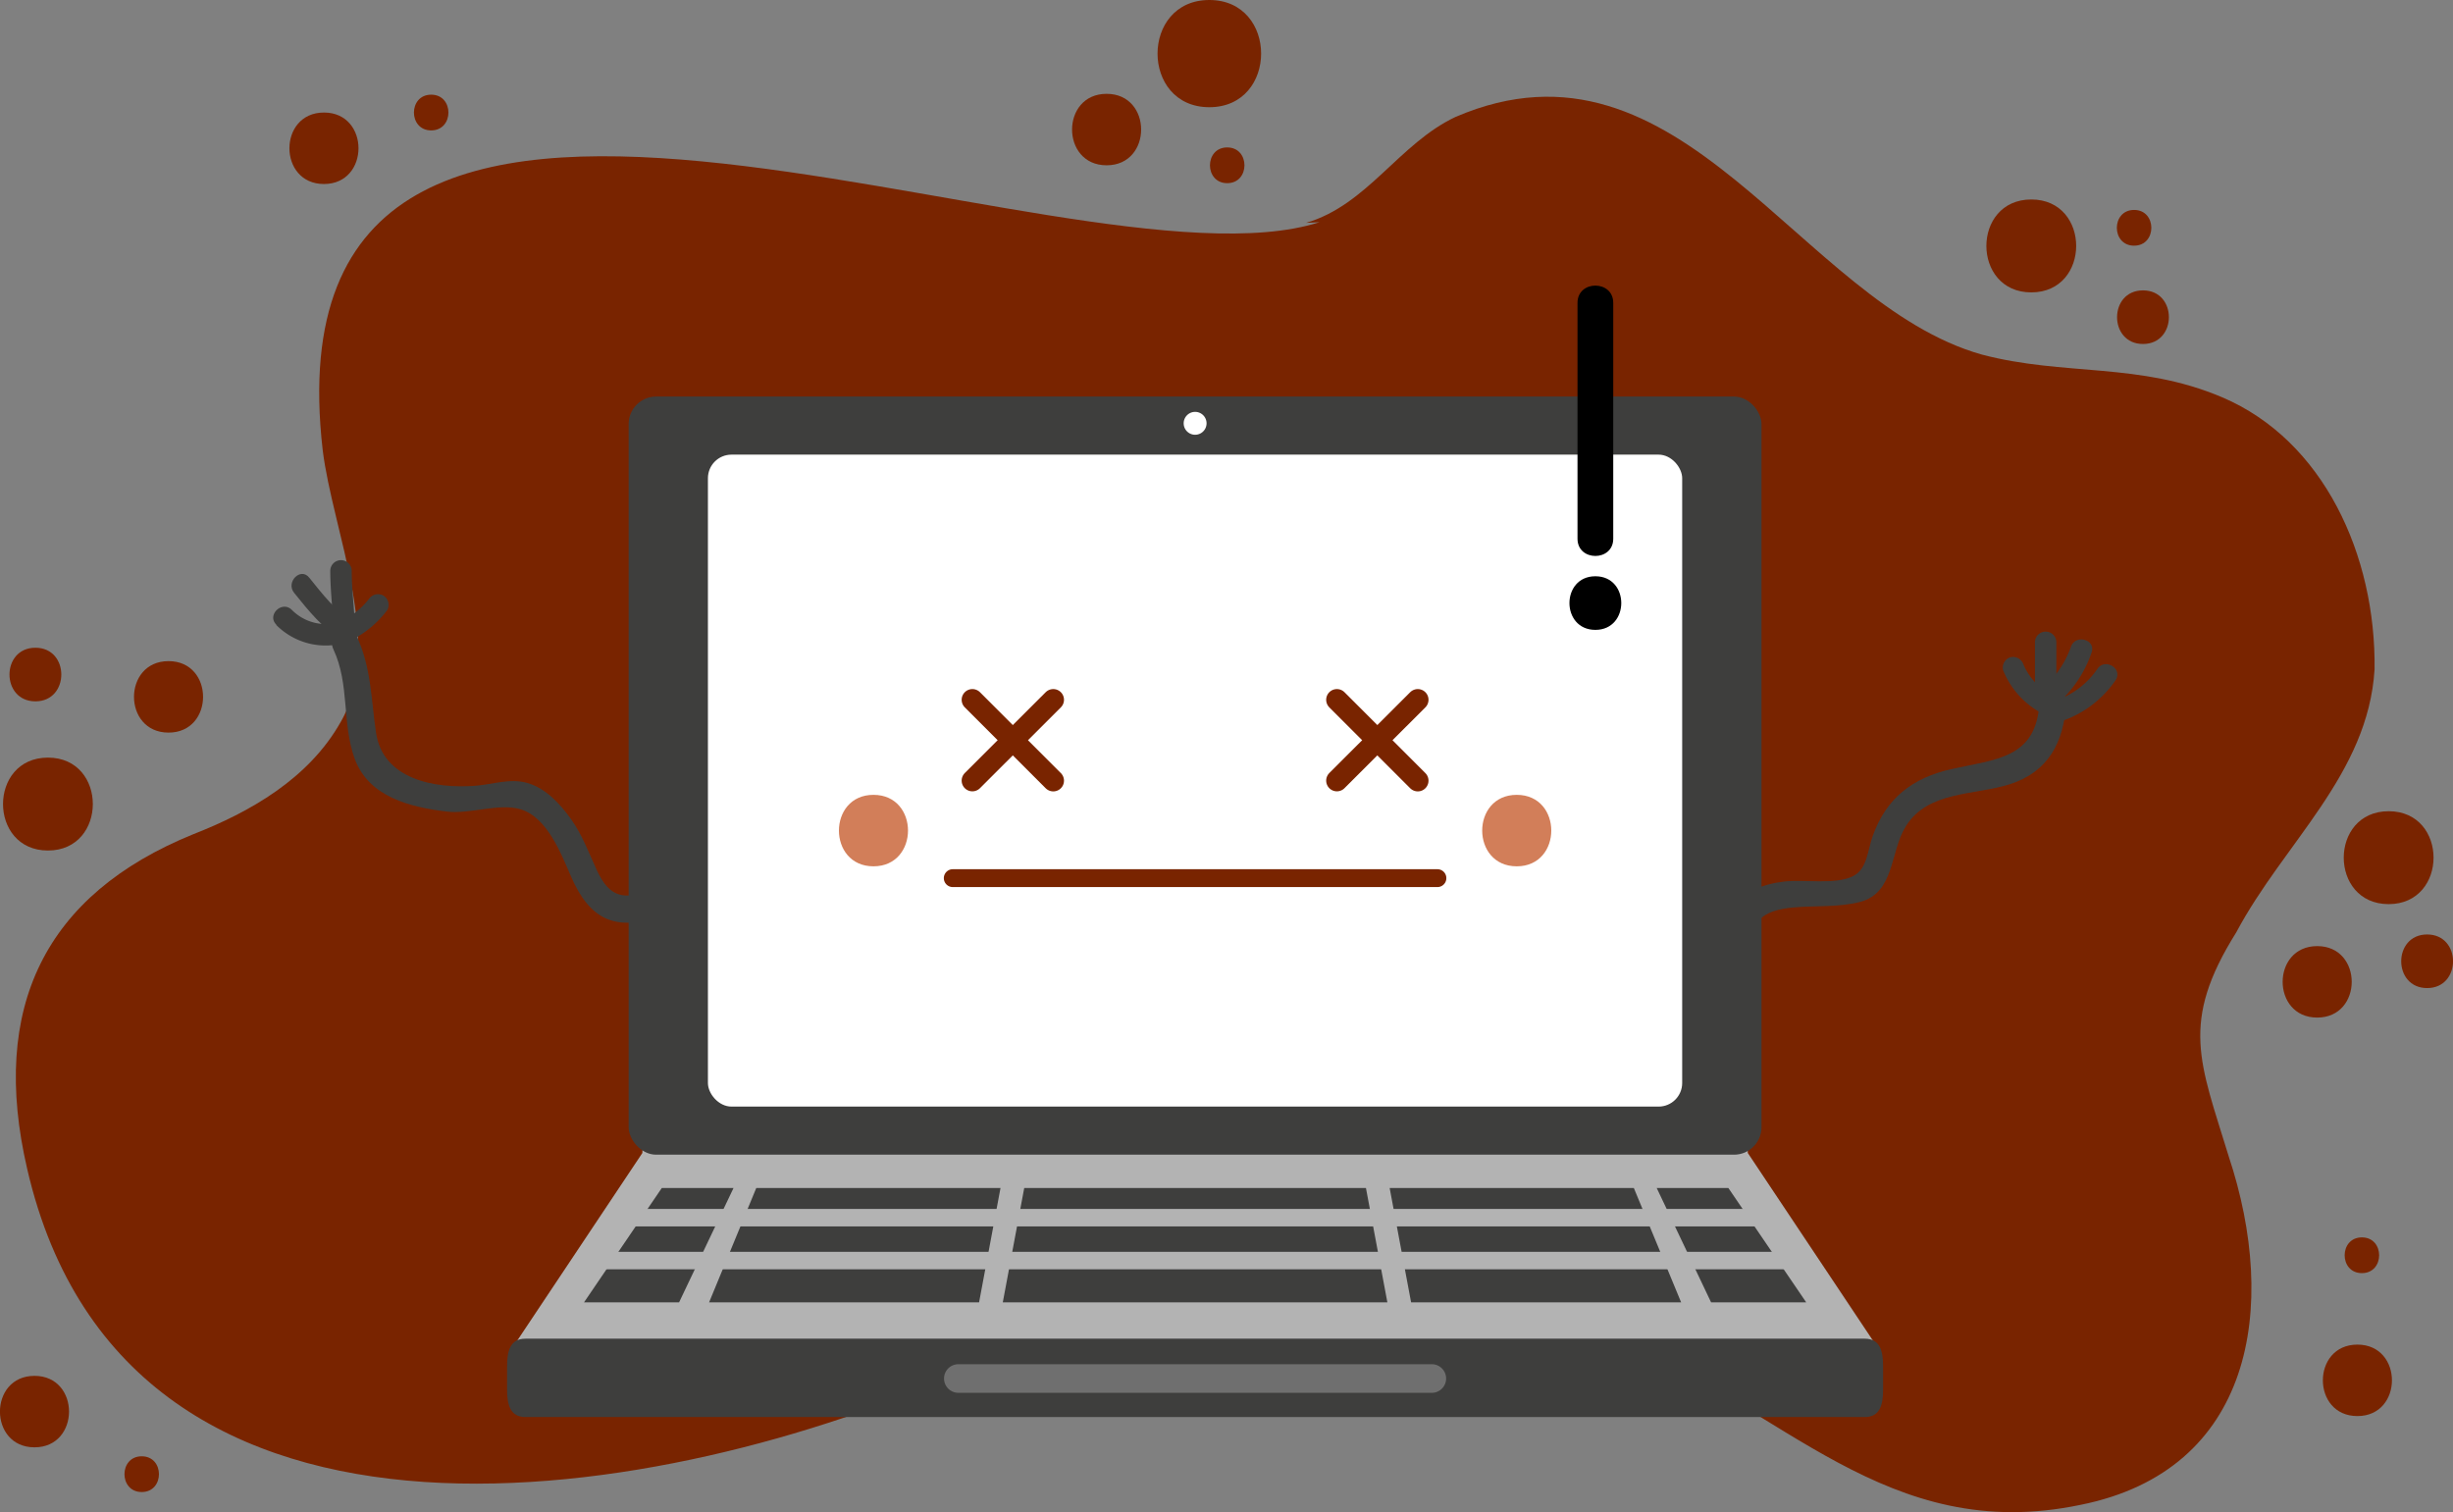 <svg xmlns="http://www.w3.org/2000/svg" viewBox="0 0 377.52 232.72"><rect x="0" y="0" width="377.52" height="232.72" fill="#808080" stroke="none"/><defs><style>.cls-1{opacity:1;}.cls-2{fill:#792400;}.cls-3{opacity:1;}.cls-4{fill:#3e3e3d;}.cls-5{fill:#b3b3b3;}.cls-6{fill:#3e3e3d;}.cls-7{fill:#6f6f6f;}.cls-8{fill:#fff;}.cls-12,.cls-9{fill:none;stroke:#792400;stroke-linecap:round;stroke-linejoin:round;}.cls-9{stroke-width:3.3px;}.cls-10{fill:#dd9ab2;}.cls-11{fill:#d6819f;}.cls-12{stroke-width:2.75px;}.cls-13{fill:#D27E59;}.cls-14{fill:#000000;}</style></defs><title>404</title><g id="Layer_2" data-name="Layer 2"><g id="OBJECTS"><g class="cls-1"><path class="cls-2" d="M203.07,34.2C163.93,46.69,40-14.92,49.66,69.24c1.52,12.51,9.58,30.19,2.77,41.88-4.93,8.75-14,13.88-22.71,17.28C6.91,137.67-1.59,155.08,4.19,179.92c15.45,66.95,99.58,51.07,143.75,31.22,31.41-14.77,68.45-17.31,101-4.81,25.48,10.17,41.36,31.52,71.27,25.27,26.52-5.32,30.52-30.36,22.78-53.67-4.4-14.42-7.56-20.51,1.17-34.43,7.35-13.82,20.3-24.3,21.29-40.49.22-17.54-7.84-35.22-23.44-41.86-12.76-5.44-24.33-3.24-37-6.58C276.93,46.67,258.88,3,224,18c-8.69,4.1-13.57,13.55-23,16.3"/></g><g class="cls-3"><path class="cls-2" d="M188.87,28.19c3.54,0,3.54-5.5,0-5.5s-3.54,5.5,0,5.5Z"/><path class="cls-2" d="M25.94,112.75c7.08,0,7.09-11,0-11s-7.09,11,0,11Z"/><path class="cls-2" d="M356.62,156.61c7.08,0,7.09-11,0-11s-7.09,11,0,11Z"/><path class="cls-2" d="M170.31,25.44c7.08,0,7.09-11,0-11s-7.09,11,0,11Z"/><path class="cls-2" d="M367.62,139.15c9.2,0,9.22-14.3,0-14.3s-9.22,14.3,0,14.3Z"/><path class="cls-2" d="M7.38,130.9c9.2,0,9.22-14.3,0-14.3s-9.22,14.3,0,14.3Z"/><path class="cls-2" d="M312.62,45c9.2,0,9.22-14.3,0-14.3s-9.22,14.3,0,14.3Z"/><path class="cls-2" d="M186.12,16.5c10.62,0,10.63-16.5,0-16.5s-10.63,16.5,0,16.5Z"/><path class="cls-2" d="M373.54,152.07c5.31,0,5.32-8.25,0-8.25s-5.32,8.25,0,8.25Z"/><path class="cls-2" d="M5.45,107.94c5.31,0,5.32-8.25,0-8.25s-5.32,8.25,0,8.25Z"/><path class="cls-2" d="M329.81,52.94c5.31,0,5.32-8.25,0-8.25s-5.32,8.25,0,8.25Z"/><path class="cls-2" d="M328.44,37.81c3.54,0,3.54-5.5,0-5.5s-3.54,5.5,0,5.5Z"/><path class="cls-2" d="M49.86,28.32c7.08,0,7.09-11,0-11s-7.09,11,0,11Z"/><path class="cls-2" d="M362.81,217.94c7.08,0,7.09-11,0-11s-7.09,11,0,11Z"/><path class="cls-2" d="M5.31,222.75c7.08,0,7.09-11,0-11s-7.09,11,0,11Z"/><path class="cls-2" d="M66.36,20.07c3.54,0,3.54-5.5,0-5.5s-3.54,5.5,0,5.5Z"/><path class="cls-2" d="M363.5,195.94c3.54,0,3.54-5.5,0-5.5s-3.54,5.5,0,5.5Z"/><path class="cls-2" d="M21.81,229.63c3.54,0,3.54-5.5,0-5.5s-3.54,5.5,0,5.5Z"/></g><path class="cls-4" d="M100.33,137c-4.38,1.55-6.5,1.13-8.44-3-1.26-2.72-2.26-5.48-4-7.92s-3.92-4.78-6.77-5.59c-2.62-.74-5.3.23-7.92.44-6.37.49-14.27-1-15.33-8.17-.77-5.23-.71-10-3-14.91-1.12-2.4-4.68-.31-3.56,2.08,2.54,5.43,1.28,11.39,3.28,16.85,2.17,5.9,8.56,7.46,14.2,8.13,3.52.42,8-1.33,11.28-.37,4.14,1.21,6.27,6.82,7.83,10.4,2.82,6.47,6.72,8.51,13.59,6.08,2.49-.88,1.42-4.87-1.1-4Z"/><path class="cls-4" d="M56.73,92.25a12.35,12.35,0,0,1-4.54,3.53c-1.9,1-.23,3.8,1.67,2.85a15.86,15.86,0,0,0,5.73-4.72A1.66,1.66,0,0,0,59,91.66a1.69,1.69,0,0,0-2.26.59Z"/><path class="cls-4" d="M50.83,87.86c0,3.49.52,7,.55,10.45,0,2.12,3.32,2.13,3.3,0,0-3.49-.54-7-.55-10.45a1.65,1.65,0,0,0-3.3,0Z"/><path class="cls-4" d="M45.26,91.23c2.21,2.76,4.45,5.51,7.48,7.41,1.81,1.13,3.46-1.73,1.67-2.85-2.77-1.73-4.8-4.38-6.82-6.89-1.33-1.66-3.65.69-2.33,2.33Z"/><path class="cls-4" d="M42.51,96.18a10.73,10.73,0,0,0,11,2.62c2-.62,1.16-3.81-.88-3.18a7.37,7.37,0,0,1-7.74-1.78c-1.54-1.46-3.88.87-2.33,2.33Z"/><path class="cls-4" d="M269,147.26c.15-5.33,2-7.18,7.15-7.61,3.3-.28,6.93,0,10.15-.85,5.33-1.43,4.54-7.67,7-11.62,3.39-5.48,10.55-4.75,16-6.48,5.95-1.9,8.33-6.47,8.69-12.48.16-2.65-4-2.64-4.12,0-.51,8.54-6.72,8.62-13.51,10.14-6,1.34-10.06,4.45-12.15,10.31-.79,2.21-.83,5.06-3,6.16-2.67,1.38-7.59.49-10.6.84-7,.81-9.55,4.74-9.74,11.6-.07,2.66,4.05,2.65,4.13,0Z"/><path class="cls-4" d="M308.28,103.15a13,13,0,0,0,7.2,7.2,1.66,1.66,0,0,0,2-1.15,1.69,1.69,0,0,0-1.15-2,9.32,9.32,0,0,1-4.9-4.9,1.71,1.71,0,0,0-2-1.15,1.66,1.66,0,0,0-1.15,2Z"/><path class="cls-4" d="M313.18,98.86v8.25a1.65,1.65,0,0,0,3.3,0V98.86a1.65,1.65,0,0,0-3.3,0Z"/><path class="cls-4" d="M318.73,99.52a15.25,15.25,0,0,1-5.08,7c-1.65,1.34.7,3.67,2.33,2.33a18.31,18.31,0,0,0,5.92-8.43c.7-2-2.49-2.87-3.18-.88Z"/><path class="cls-4" d="M322.75,103a12.69,12.69,0,0,1-6.16,4.74c-1.94.79-1.09,4,.88,3.18a16.49,16.49,0,0,0,8.14-6.26c1.14-1.8-1.72-3.46-2.85-1.67Z"/><path class="cls-5" d="M288.7,207c0,2.89-21.6,3.72-23.94,3.72H103.09c-2.33,0-23.94-.84-23.94-3.72l19.71-29.55c0-2.89,1.89-5.23,4.22-5.23H264.76c2.33,0,4.23,2.34,4.23,5.23Z"/><polygon class="cls-6" points="150.68 200.44 109.13 200.44 116.39 182.84 153.98 182.84 150.68 200.44"/><polygon class="cls-6" points="217.17 200.44 258.73 200.44 251.45 182.84 213.87 182.84 217.17 200.44"/><polygon class="cls-6" points="263.34 200.44 277.98 200.44 266 182.84 254.97 182.84 263.34 200.44"/><polygon class="cls-6" points="104.51 200.44 89.88 200.44 101.85 182.84 112.89 182.84 104.51 200.44"/><polygon class="cls-6" points="213.52 200.44 154.33 200.44 157.63 182.84 210.22 182.84 213.52 200.44"/><rect class="cls-5" x="93.49" y="186.06" width="180.88" height="2.69"/><rect class="cls-5" x="91.53" y="192.66" width="184.8" height="2.69"/><path class="cls-6" d="M289.81,213.87c0,2.33-.48,4.22-2.81,4.22H80.86c-2.33,0-2.82-1.89-2.82-4.22v-3.62c0-2.33.48-4.22,2.82-4.22H287c2.33,0,2.81,1.89,2.81,4.22Z"/><path class="cls-7" d="M222.56,212.16a2.2,2.2,0,0,1-2.2,2.2H147.49a2.2,2.2,0,0,1-2.2-2.2h0a2.2,2.2,0,0,1,2.2-2.2h72.87a2.2,2.2,0,0,1,2.2,2.2Z"/><rect class="cls-6" x="96.75" y="61.03" width="174.35" height="116.68" rx="4.23" ry="4.23"/><path class="cls-8" d="M183.93,66.91a1.76,1.76,0,0,0,0-3.52,1.76,1.76,0,0,0,0,3.52Z"/><rect class="cls-8" x="108.95" y="69.97" width="149.94" height="100.34" rx="3.63" ry="3.63"/><line class="cls-9" x1="162.1" y1="107.7" x2="149.65" y2="120.14"/><line class="cls-9" x1="162.1" y1="120.15" x2="149.65" y2="107.7"/><line class="cls-9" x1="218.2" y1="107.7" x2="205.75" y2="120.14"/><line class="cls-9" x1="218.2" y1="120.15" x2="205.75" y2="107.7"/><line class="cls-12" x1="146.63" y1="135.15" x2="221.22" y2="135.15"/><path class="cls-13" d="M134.43,133.33c7.08,0,7.09-11,0-11s-7.09,11,0,11Z"/><path class="cls-13" d="M233.43,133.33c7.08,0,7.09-11,0-11s-7.09,11,0,11Z"/><path class="cls-14" d="M242.78,46.61v36.3c0,3.54,5.5,3.54,5.5,0V46.61c0-3.54-5.5-3.54-5.5,0Z"/><path class="cls-14" d="M245.53,96.94c5.31,0,5.32-8.25,0-8.25s-5.32,8.25,0,8.25Z"/></g></g></svg>